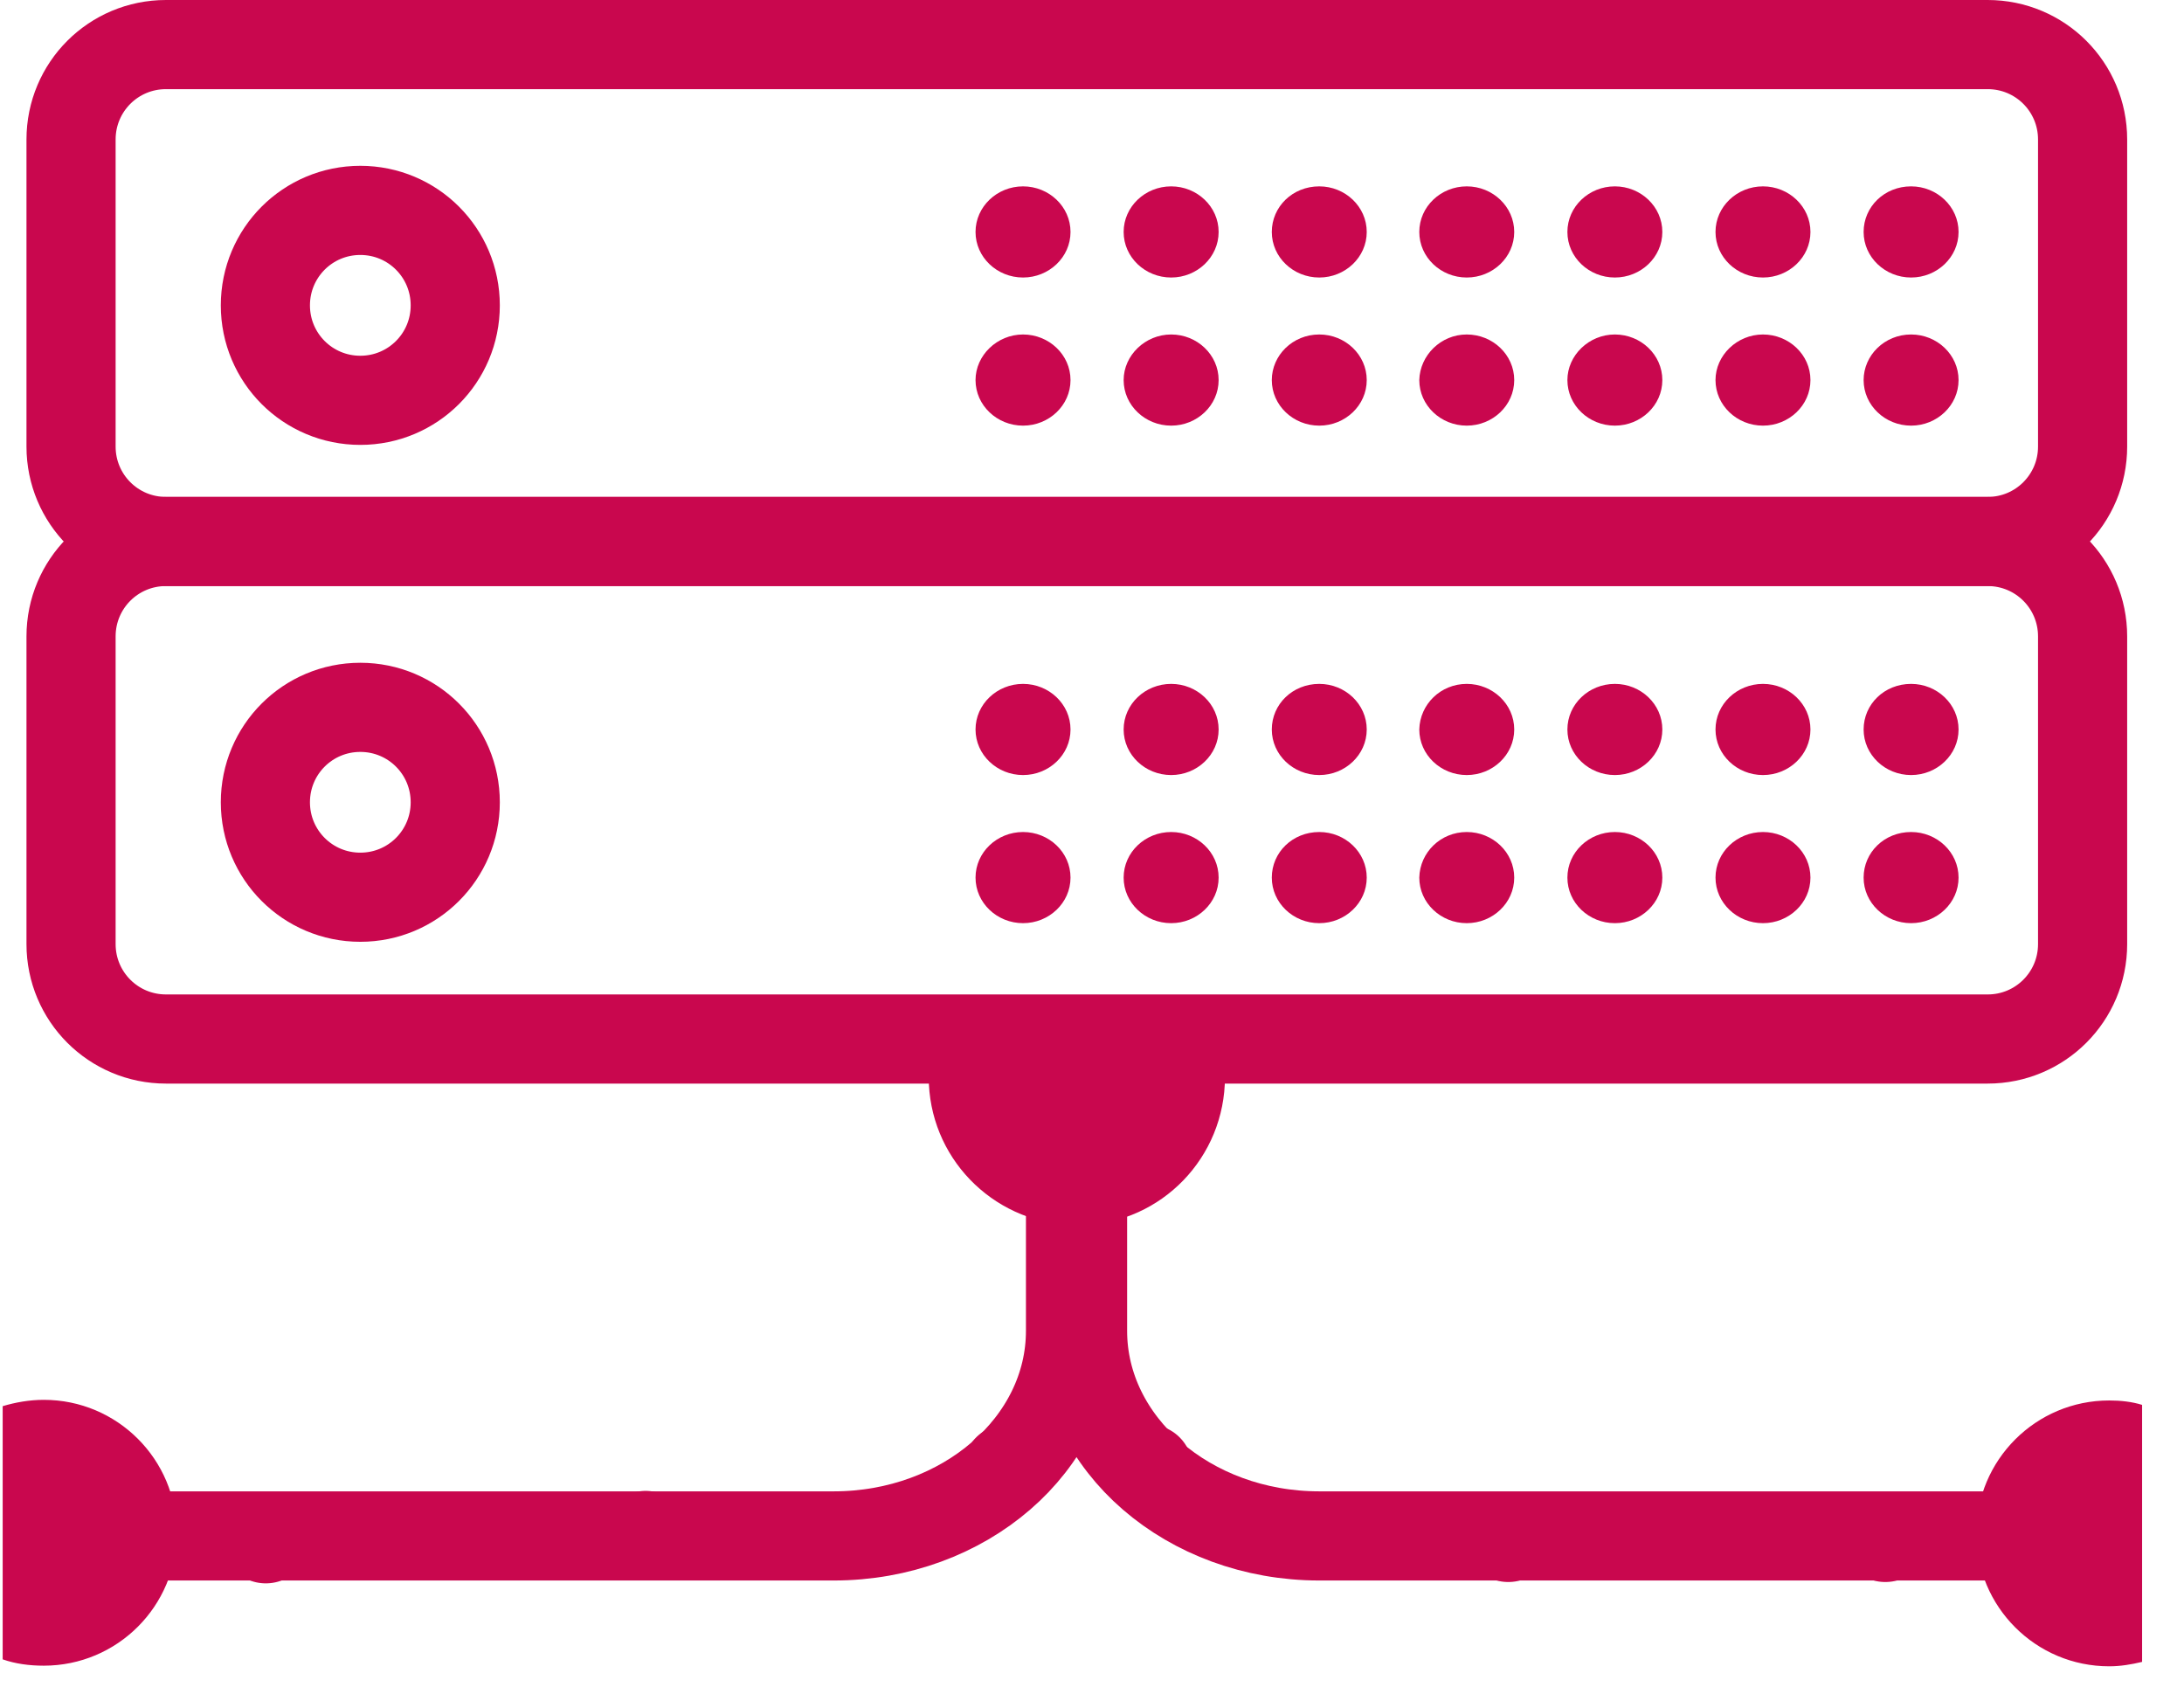 <svg xmlns="http://www.w3.org/2000/svg" width="49" height="38" viewBox="0 0 49 38" fill="none"><path d="M24.288 25.256V29.857C24.288 32.399 26.673 34.458 29.599 34.458H46.725M24.018 25.256V29.857C24.018 32.399 21.632 34.458 18.706 34.458H1.58" stroke="#C9074E" stroke-width="2" stroke-miterlimit="14.96"></path><path d="M48.06 37.284C47.819 37.341 47.578 37.383 47.322 37.383C45.675 37.383 44.34 36.049 44.34 34.401C44.34 32.754 45.675 31.419 47.322 31.419C47.578 31.419 47.833 31.447 48.06 31.518V37.284ZM0.06 37.227C0.344 37.327 0.657 37.369 0.983 37.369C2.631 37.369 3.966 36.034 3.966 34.387C3.966 32.74 2.631 31.405 0.983 31.405C0.657 31.405 0.344 31.462 0.06 31.547V37.227Z" fill="#C9074E"></path><path d="M46.725 14.278C46.725 13.099 45.774 12.148 44.595 12.148H3.724C2.545 12.148 1.594 13.099 1.594 14.278V21.18C1.594 22.358 2.545 23.31 3.724 23.31H44.595C45.774 23.31 46.725 22.358 46.725 21.18V14.278Z" stroke="#C9074E" stroke-width="2" stroke-miterlimit="14.96"></path><path d="M22.953 15.343C23.535 15.343 24.018 15.797 24.018 16.366C24.018 16.934 23.535 17.388 22.953 17.388C22.37 17.388 21.887 16.934 21.887 16.366C21.887 15.797 22.37 15.343 22.953 15.343ZM26.276 15.343C26.858 15.343 27.341 15.797 27.341 16.366C27.341 16.934 26.858 17.388 26.276 17.388C25.693 17.388 25.21 16.934 25.21 16.366C25.21 15.797 25.693 15.343 26.276 15.343ZM29.599 15.343C30.181 15.343 30.664 15.797 30.664 16.366C30.664 16.934 30.181 17.388 29.599 17.388C29.016 17.388 28.534 16.934 28.534 16.366C28.534 15.797 29.002 15.343 29.599 15.343ZM32.908 15.343C33.49 15.343 33.973 15.797 33.973 16.366C33.973 16.934 33.49 17.388 32.908 17.388C32.325 17.388 31.843 16.934 31.843 16.366C31.857 15.797 32.325 15.343 32.908 15.343ZM36.231 15.343C36.813 15.343 37.296 15.797 37.296 16.366C37.296 16.934 36.813 17.388 36.231 17.388C35.648 17.388 35.166 16.934 35.166 16.366C35.166 15.797 35.648 15.343 36.231 15.343ZM39.554 15.343C40.136 15.343 40.619 15.797 40.619 16.366C40.619 16.934 40.136 17.388 39.554 17.388C38.971 17.388 38.489 16.934 38.489 16.366C38.489 15.797 38.971 15.343 39.554 15.343ZM42.877 15.343C43.459 15.343 43.942 15.797 43.942 16.366C43.942 16.934 43.459 17.388 42.877 17.388C42.295 17.388 41.812 16.934 41.812 16.366C41.812 15.797 42.28 15.343 42.877 15.343ZM22.953 18.666C23.535 18.666 24.018 19.12 24.018 19.689C24.018 20.257 23.535 20.711 22.953 20.711C22.37 20.711 21.887 20.257 21.887 19.689C21.887 19.12 22.37 18.666 22.953 18.666ZM26.276 18.666C26.858 18.666 27.341 19.12 27.341 19.689C27.341 20.257 26.858 20.711 26.276 20.711C25.693 20.711 25.21 20.257 25.21 19.689C25.21 19.12 25.693 18.666 26.276 18.666ZM29.599 18.666C30.181 18.666 30.664 19.12 30.664 19.689C30.664 20.257 30.181 20.711 29.599 20.711C29.016 20.711 28.534 20.257 28.534 19.689C28.534 19.12 29.002 18.666 29.599 18.666ZM32.908 18.666C33.49 18.666 33.973 19.12 33.973 19.689C33.973 20.257 33.49 20.711 32.908 20.711C32.325 20.711 31.843 20.257 31.843 19.689C31.857 19.12 32.325 18.666 32.908 18.666ZM36.231 18.666C36.813 18.666 37.296 19.12 37.296 19.689C37.296 20.257 36.813 20.711 36.231 20.711C35.648 20.711 35.166 20.257 35.166 19.689C35.166 19.12 35.648 18.666 36.231 18.666ZM39.554 18.666C40.136 18.666 40.619 19.12 40.619 19.689C40.619 20.257 40.136 20.711 39.554 20.711C38.971 20.711 38.489 20.257 38.489 19.689C38.489 19.12 38.971 18.666 39.554 18.666ZM42.877 18.666C43.459 18.666 43.942 19.12 43.942 19.689C43.942 20.257 43.459 20.711 42.877 20.711C42.295 20.711 41.812 20.257 41.812 19.689C41.812 19.12 42.28 18.666 42.877 18.666Z" fill="#C9074E"></path><path d="M8.084 15.869C9.263 15.869 10.214 16.82 10.214 17.999C10.214 19.177 9.263 20.129 8.084 20.129C6.905 20.129 5.954 19.177 5.954 17.999C5.954 16.82 6.905 15.869 8.084 15.869ZM46.725 3.13C46.725 1.951 45.774 1 44.595 1H3.724C2.545 1 1.594 1.951 1.594 3.13V10.018C1.594 11.196 2.545 12.148 3.724 12.148H44.595C45.774 12.148 46.725 11.196 46.725 10.018V3.13Z" stroke="#C9074E" stroke-width="2" stroke-miterlimit="14.96"></path><path d="M22.953 4.181C23.535 4.181 24.018 4.636 24.018 5.204C24.018 5.772 23.535 6.226 22.953 6.226C22.37 6.226 21.887 5.772 21.887 5.204C21.887 4.636 22.37 4.181 22.953 4.181ZM26.276 4.181C26.858 4.181 27.341 4.636 27.341 5.204C27.341 5.772 26.858 6.226 26.276 6.226C25.693 6.226 25.21 5.772 25.21 5.204C25.21 4.636 25.693 4.181 26.276 4.181ZM29.599 4.181C30.181 4.181 30.664 4.636 30.664 5.204C30.664 5.772 30.181 6.226 29.599 6.226C29.016 6.226 28.534 5.772 28.534 5.204C28.534 4.636 29.002 4.181 29.599 4.181ZM32.908 4.181C33.49 4.181 33.973 4.636 33.973 5.204C33.973 5.772 33.49 6.226 32.908 6.226C32.325 6.226 31.843 5.772 31.843 5.204C31.843 4.636 32.325 4.181 32.908 4.181ZM36.231 4.181C36.813 4.181 37.296 4.636 37.296 5.204C37.296 5.772 36.813 6.226 36.231 6.226C35.648 6.226 35.166 5.772 35.166 5.204C35.166 4.636 35.648 4.181 36.231 4.181ZM39.554 4.181C40.136 4.181 40.619 4.636 40.619 5.204C40.619 5.772 40.136 6.226 39.554 6.226C38.971 6.226 38.489 5.772 38.489 5.204C38.489 4.636 38.971 4.181 39.554 4.181ZM42.877 4.181C43.459 4.181 43.942 4.636 43.942 5.204C43.942 5.772 43.459 6.226 42.877 6.226C42.295 6.226 41.812 5.772 41.812 5.204C41.812 4.636 42.28 4.181 42.877 4.181ZM22.953 7.504C23.535 7.504 24.018 7.959 24.018 8.527C24.018 9.095 23.535 9.549 22.953 9.549C22.37 9.549 21.887 9.095 21.887 8.527C21.887 7.973 22.37 7.504 22.953 7.504ZM26.276 7.504C26.858 7.504 27.341 7.959 27.341 8.527C27.341 9.095 26.858 9.549 26.276 9.549C25.693 9.549 25.21 9.095 25.21 8.527C25.21 7.973 25.693 7.504 26.276 7.504ZM29.599 7.504C30.181 7.504 30.664 7.959 30.664 8.527C30.664 9.095 30.181 9.549 29.599 9.549C29.016 9.549 28.534 9.095 28.534 8.527C28.534 7.973 29.002 7.504 29.599 7.504ZM32.908 7.504C33.49 7.504 33.973 7.959 33.973 8.527C33.973 9.095 33.49 9.549 32.908 9.549C32.325 9.549 31.843 9.095 31.843 8.527C31.857 7.973 32.325 7.504 32.908 7.504ZM36.231 7.504C36.813 7.504 37.296 7.959 37.296 8.527C37.296 9.095 36.813 9.549 36.231 9.549C35.648 9.549 35.166 9.095 35.166 8.527C35.166 7.973 35.648 7.504 36.231 7.504ZM39.554 7.504C40.136 7.504 40.619 7.959 40.619 8.527C40.619 9.095 40.136 9.549 39.554 9.549C38.971 9.549 38.489 9.095 38.489 8.527C38.489 7.973 38.971 7.504 39.554 7.504ZM42.877 7.504C43.459 7.504 43.942 7.959 43.942 8.527C43.942 9.095 43.459 9.549 42.877 9.549C42.295 9.549 41.812 9.095 41.812 8.527C41.812 7.973 42.28 7.504 42.877 7.504Z" fill="#C9074E"></path><path d="M8.084 4.72C9.263 4.72 10.214 5.672 10.214 6.851C10.214 8.029 9.263 8.981 8.084 8.981C6.905 8.981 5.954 8.029 5.954 6.851C5.954 5.672 6.905 4.72 8.084 4.72Z" stroke="#C9074E" stroke-width="2" stroke-miterlimit="14.96"></path><path d="M20.95 23.296C20.879 23.566 20.837 23.864 20.837 24.162C20.837 25.951 22.243 27.4 24.018 27.485H24.288C26.063 27.428 27.483 25.966 27.483 24.162C27.483 23.864 27.44 23.566 27.369 23.296H20.95Z" fill="#C9074E"></path><path d="M14.483 34.448H14.486M22.608 32.954H22.611M25.757 32.954H25.759M33.838 34.492H33.841M42.297 34.492H42.3M5.962 34.522H5.965" stroke="#C9074E" stroke-width="2" stroke-linecap="round" stroke-linejoin="round"></path></svg>